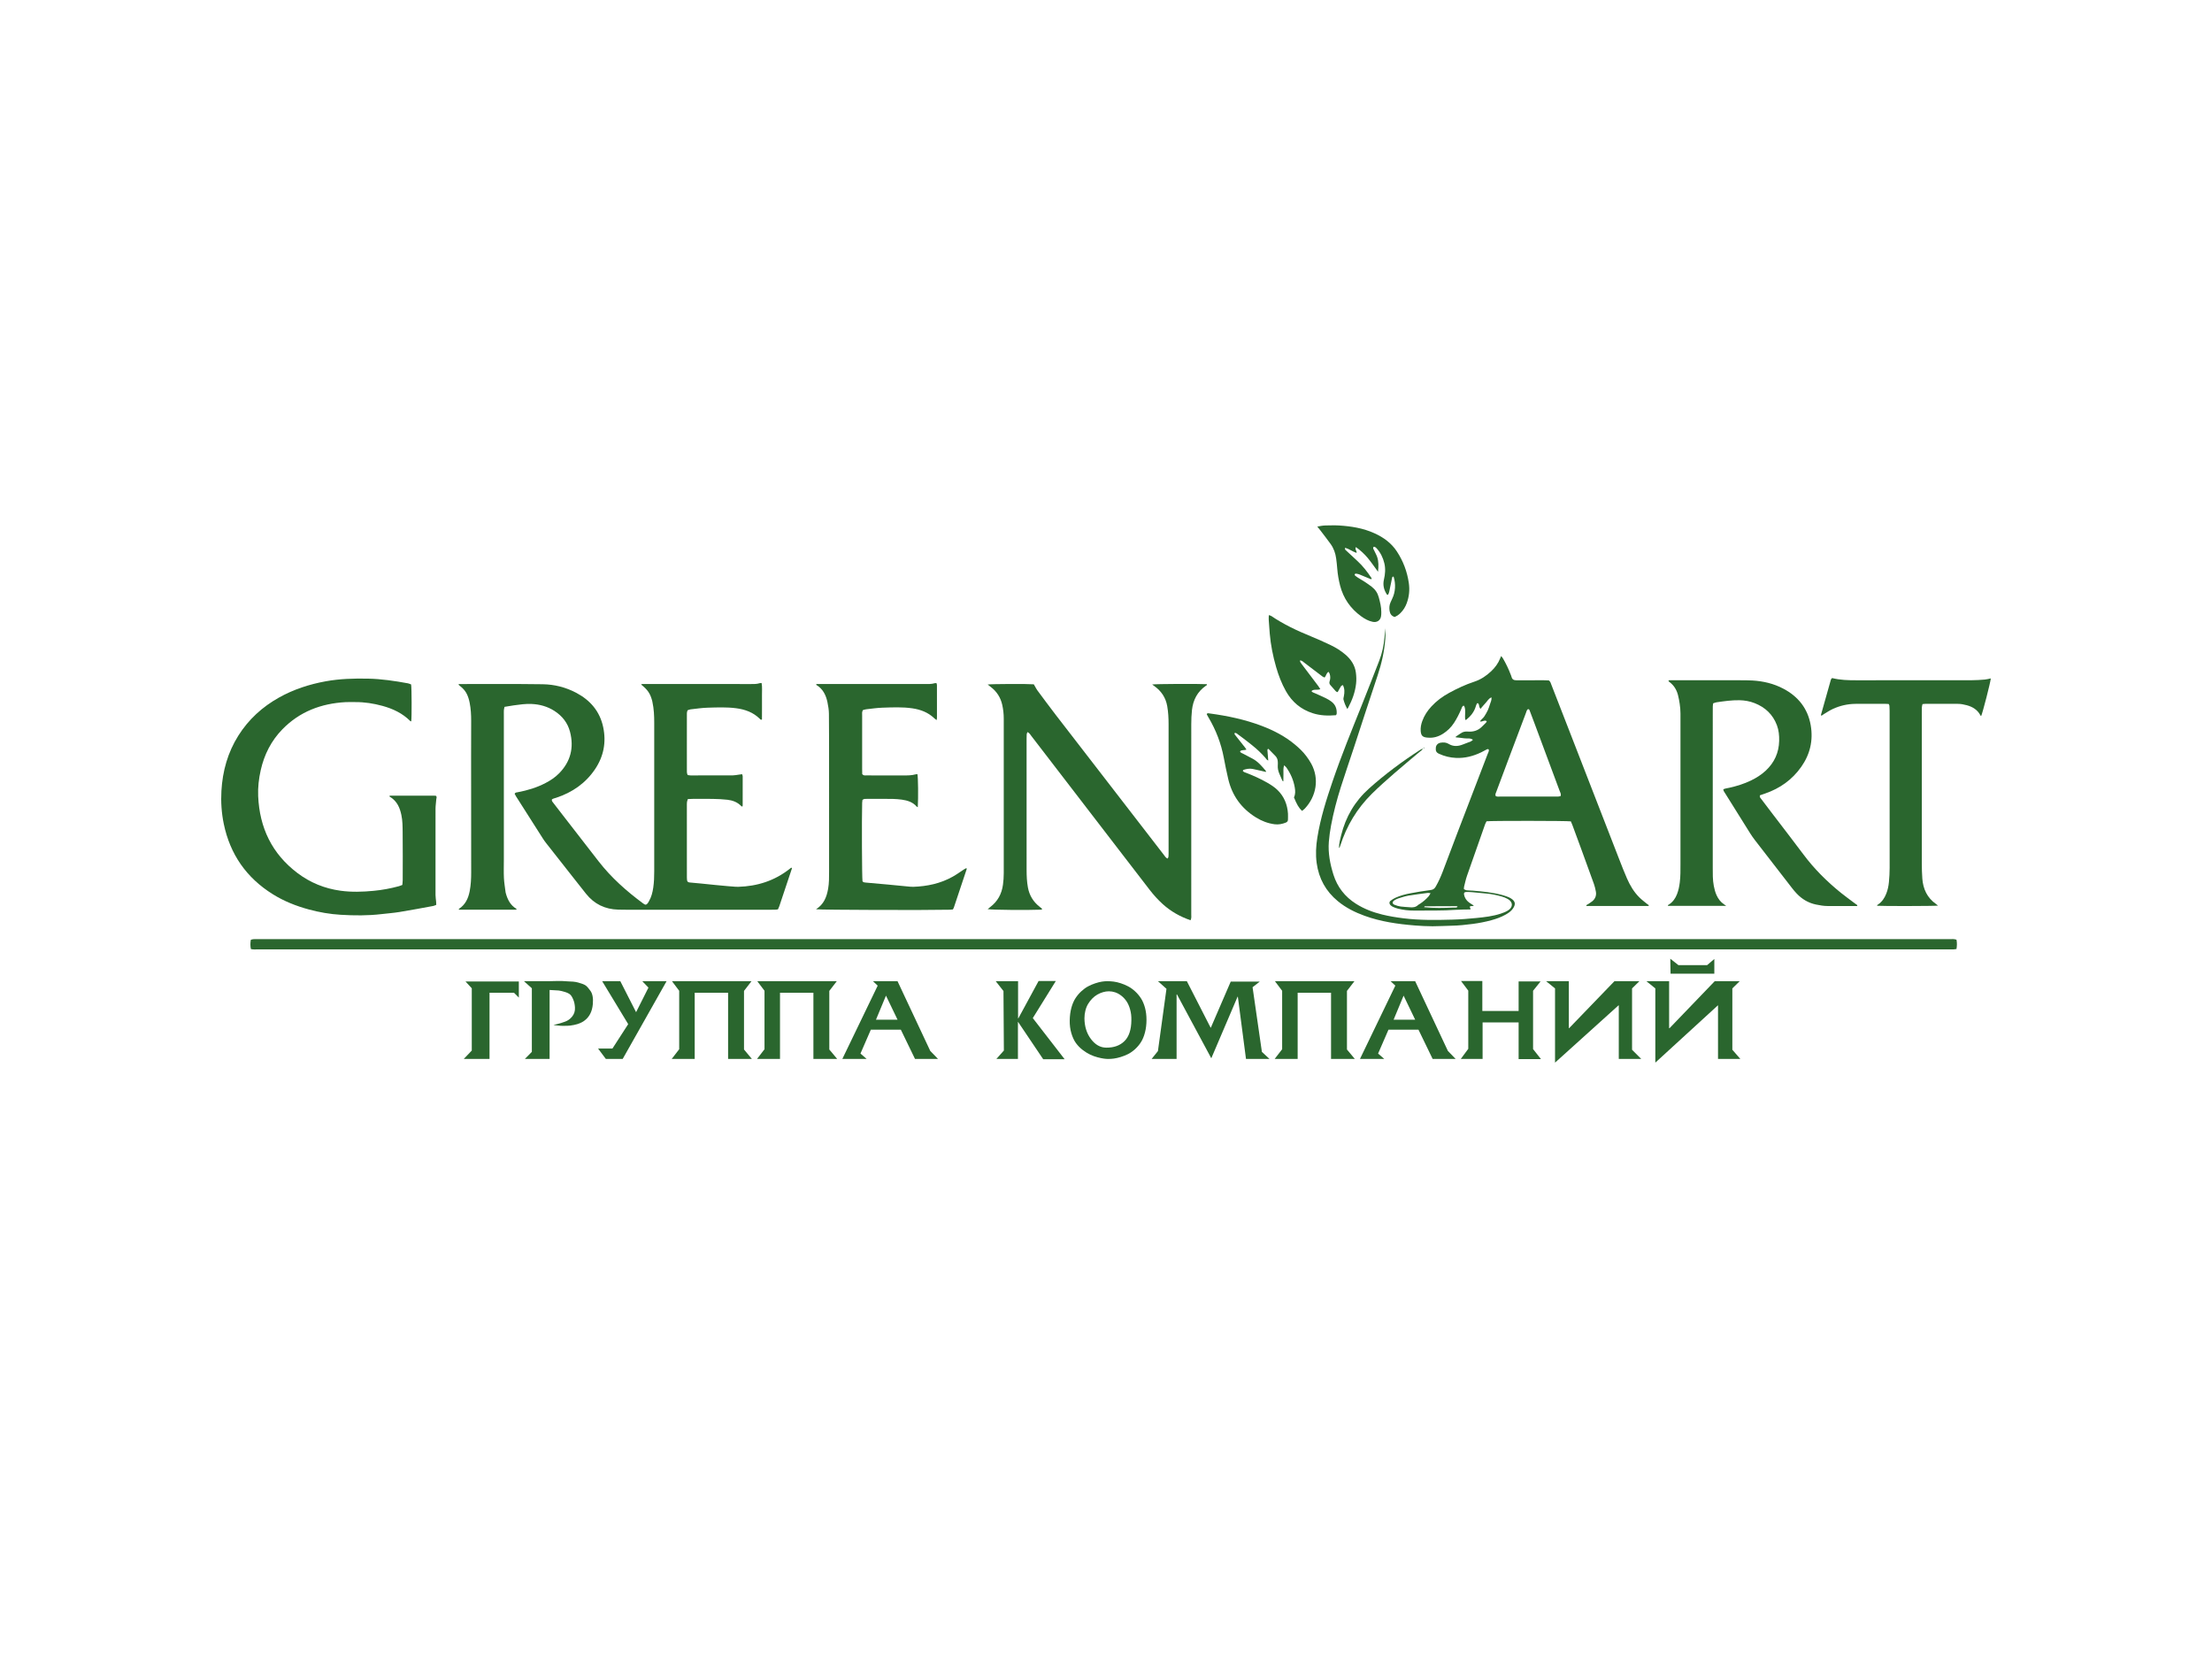 <?xml version="1.0" encoding="UTF-8"?> <svg xmlns="http://www.w3.org/2000/svg" width="160" height="120" viewBox="0 0 160 120" fill="none"><rect width="160" height="120" fill="white"></rect><path d="M18.148 68.649C18.098 68.415 18.105 68.205 18.141 67.98C18.202 67.963 18.26 67.938 18.321 67.934C18.427 67.925 18.534 67.929 18.641 67.929C59.437 67.929 100.232 67.929 141.028 67.93C141.186 67.93 141.347 67.906 141.518 67.972C141.563 68.192 141.556 68.409 141.518 68.645C141.45 68.655 141.389 68.669 141.328 68.671C141.232 68.676 141.135 68.673 141.039 68.673C100.233 68.673 59.427 68.673 18.62 68.673C18.472 68.673 18.322 68.687 18.148 68.649Z" fill="#2A662E"></path><path d="M102.922 54.133C102.956 54.109 102.99 54.085 103.024 54.061C103.029 54.074 103.034 54.087 103.04 54.1C102.998 54.109 102.957 54.118 102.915 54.127C102.915 54.126 102.922 54.133 102.922 54.133Z" fill="#2A662E"></path><path d="M39.921 57.823C39.892 57.938 39.964 57.998 40.014 58.063C40.248 58.369 40.484 58.673 40.719 58.977C41.577 60.084 42.434 61.191 43.293 62.296C44.212 63.48 45.32 64.463 46.521 65.349C46.555 65.375 46.592 65.397 46.629 65.417C46.648 65.427 46.669 65.431 46.695 65.439C46.824 65.415 46.873 65.3 46.932 65.202C47.116 64.895 47.201 64.553 47.252 64.203C47.31 63.811 47.322 63.416 47.322 63.02C47.32 59.44 47.319 55.86 47.322 52.28C47.322 51.777 47.301 51.277 47.193 50.783C47.186 50.752 47.181 50.72 47.173 50.69C47.034 50.164 46.849 49.89 46.368 49.51C46.452 49.459 46.536 49.478 46.613 49.478C48.292 49.477 49.971 49.477 51.65 49.477C52.537 49.477 53.425 49.478 54.312 49.479C54.526 49.479 54.74 49.485 54.948 49.417C54.987 49.405 55.031 49.409 55.089 49.404C55.145 49.706 55.109 50.004 55.116 50.299C55.122 50.587 55.118 50.876 55.117 51.164C55.116 51.461 55.115 51.758 55.114 52.046C55.025 52.087 54.995 52.029 54.96 51.995C54.482 51.524 53.896 51.312 53.24 51.228C52.556 51.14 51.873 51.169 51.191 51.189C50.775 51.2 50.362 51.264 49.948 51.31C49.877 51.318 49.808 51.352 49.735 51.376C49.669 51.514 49.684 51.654 49.684 51.791C49.682 52.581 49.683 53.372 49.683 54.163C49.683 54.665 49.682 55.167 49.684 55.67C49.684 55.797 49.671 55.927 49.743 56.061C49.809 56.069 49.881 56.087 49.953 56.088C50.968 56.089 51.984 56.09 53 56.085C53.148 56.084 53.296 56.051 53.444 56.032C53.517 56.023 53.59 56.012 53.679 55.999C53.696 56.056 53.721 56.105 53.721 56.153C53.723 56.858 53.722 57.563 53.72 58.268C53.72 58.288 53.706 58.308 53.691 58.349C53.655 58.325 53.618 58.309 53.592 58.282C53.322 58.012 52.981 57.891 52.615 57.848C52.266 57.808 51.913 57.794 51.56 57.787C51.079 57.777 50.598 57.784 50.117 57.785C50.001 57.786 49.884 57.794 49.754 57.799C49.729 57.881 49.699 57.948 49.691 58.018C49.679 58.112 49.683 58.21 49.683 58.306C49.683 59.973 49.683 61.64 49.684 63.307C49.684 63.414 49.682 63.521 49.692 63.627C49.704 63.769 49.749 63.817 49.89 63.832C50.166 63.861 50.443 63.882 50.719 63.909C51.07 63.944 51.42 63.981 51.77 64.016C52.068 64.045 52.366 64.072 52.663 64.099C52.834 64.114 53.004 64.127 53.174 64.139C53.249 64.144 53.324 64.148 53.399 64.146C54.773 64.106 56.024 63.711 57.113 62.852C57.154 62.819 57.196 62.788 57.233 62.759C57.304 62.786 57.279 62.829 57.266 62.865C56.969 63.757 56.672 64.648 56.373 65.538C56.346 65.618 56.307 65.693 56.271 65.777C56.19 65.787 56.117 65.801 56.044 65.802C55.831 65.806 55.617 65.804 55.403 65.804C52.056 65.804 48.709 65.804 45.362 65.804C45.148 65.804 44.934 65.802 44.72 65.796C43.766 65.772 42.984 65.395 42.388 64.647C42.049 64.221 41.712 63.792 41.375 63.363C40.754 62.574 40.132 61.785 39.512 60.995C39.433 60.894 39.356 60.791 39.287 60.683C38.632 59.656 37.978 58.629 37.325 57.6C37.286 57.538 37.255 57.472 37.223 57.413C37.281 57.311 37.371 57.319 37.453 57.303C38.149 57.172 38.822 56.97 39.452 56.642C39.814 56.453 40.154 56.231 40.441 55.938C41.275 55.087 41.529 54.076 41.23 52.93C41.06 52.282 40.667 51.787 40.106 51.425C39.599 51.098 39.038 50.945 38.441 50.919C38.012 50.9 37.588 50.962 37.165 51.02C36.944 51.05 36.725 51.09 36.495 51.128C36.476 51.215 36.453 51.285 36.448 51.357C36.44 51.463 36.445 51.57 36.445 51.677C36.445 55.182 36.445 58.688 36.445 62.193C36.445 62.631 36.429 63.07 36.45 63.507C36.466 63.846 36.527 64.184 36.568 64.523C36.571 64.544 36.575 64.565 36.58 64.586C36.708 65.063 36.918 65.486 37.362 65.741C37.356 65.822 37.301 65.802 37.267 65.802C35.92 65.803 34.572 65.802 33.225 65.801C33.215 65.801 33.205 65.796 33.194 65.793C33.193 65.776 33.185 65.747 33.192 65.743C33.657 65.443 33.87 64.99 33.972 64.469C34.06 64.017 34.083 63.559 34.082 63.099C34.08 60.309 34.078 57.52 34.076 54.731C34.076 53.866 34.082 53 34.081 52.134C34.081 51.696 34.057 51.259 33.971 50.828C33.948 50.713 33.919 50.598 33.883 50.487C33.747 50.073 33.576 49.847 33.17 49.53C33.17 49.464 33.223 49.479 33.258 49.479C35.258 49.48 37.258 49.464 39.257 49.493C40.106 49.505 40.928 49.713 41.688 50.116C42.705 50.656 43.393 51.462 43.632 52.604C43.86 53.691 43.665 54.708 43.045 55.632C42.357 56.657 41.395 57.318 40.234 57.703C40.124 57.74 40.008 57.758 39.921 57.823Z" fill="#2A662E"></path><path d="M105.437 65.589C105.408 65.572 105.384 65.545 105.36 65.545C104.591 65.546 103.822 65.549 103.054 65.554C103.044 65.554 103.035 65.582 103.011 65.62C103.735 65.696 104.445 65.675 105.156 65.645C105.248 65.642 105.349 65.673 105.437 65.589ZM103.476 64.607C103.366 64.596 103.312 64.581 103.262 64.588C102.798 64.65 102.333 64.704 101.872 64.784C101.622 64.828 101.377 64.911 101.134 64.987C101.034 65.018 100.937 65.071 100.85 65.13C100.694 65.235 100.696 65.373 100.864 65.444C101.008 65.506 101.166 65.548 101.321 65.571C101.532 65.602 101.746 65.601 101.958 65.624C102.189 65.65 102.401 65.629 102.578 65.459C102.616 65.422 102.669 65.403 102.713 65.373C102.945 65.22 103.156 65.04 103.34 64.831C103.386 64.779 103.413 64.712 103.476 64.607ZM108.186 57.581C108.286 57.639 108.405 57.618 108.52 57.618C109.738 57.62 110.956 57.619 112.174 57.619C112.355 57.619 112.537 57.622 112.718 57.616C112.778 57.614 112.836 57.591 112.889 57.578C112.928 57.422 112.851 57.309 112.807 57.192C112.196 55.543 111.58 53.894 110.966 52.245C110.861 51.965 110.756 51.685 110.649 51.407C110.627 51.35 110.608 51.282 110.521 51.295C110.425 51.362 110.411 51.475 110.374 51.572C109.966 52.649 109.56 53.727 109.155 54.805C108.847 55.624 108.541 56.443 108.235 57.263C108.199 57.36 108.135 57.454 108.186 57.581ZM108.585 47.452C108.642 47.527 108.683 47.572 108.713 47.624C108.929 47.993 109.114 48.378 109.267 48.778C109.291 48.838 109.318 48.897 109.333 48.959C109.378 49.146 109.498 49.208 109.685 49.206C110.348 49.201 111.011 49.204 111.674 49.205C111.801 49.206 111.928 49.213 112.034 49.217C112.156 49.311 112.177 49.431 112.219 49.539C112.623 50.573 113.025 51.608 113.427 52.643C114.66 55.818 115.892 58.993 117.127 62.167C117.305 62.625 117.483 63.083 117.68 63.532C117.904 64.044 118.185 64.524 118.587 64.919C118.753 65.084 118.943 65.224 119.124 65.374C119.171 65.413 119.224 65.445 119.278 65.484C119.249 65.508 119.234 65.53 119.219 65.53C117.726 65.532 116.232 65.532 114.736 65.532C114.746 65.432 114.827 65.434 114.874 65.399C114.976 65.322 115.092 65.262 115.188 65.179C115.398 64.998 115.484 64.761 115.433 64.488C115.398 64.3 115.355 64.111 115.29 63.931C114.981 63.066 114.665 62.205 114.349 61.342C114.148 60.791 113.944 60.24 113.74 59.69C113.703 59.592 113.66 59.496 113.625 59.412C113.344 59.366 107.845 59.362 107.527 59.406C107.495 59.471 107.45 59.543 107.422 59.621C106.985 60.859 106.546 62.096 106.116 63.337C106.025 63.598 105.968 63.871 105.9 64.14C105.887 64.19 105.892 64.245 105.888 64.316C105.955 64.345 106.019 64.389 106.087 64.398C106.235 64.416 106.386 64.412 106.535 64.424C107.248 64.483 107.96 64.549 108.654 64.737C108.787 64.774 108.919 64.819 109.049 64.867C109.129 64.897 109.207 64.933 109.28 64.978C109.603 65.174 109.66 65.394 109.431 65.724C109.294 65.922 109.096 66.052 108.889 66.166C108.57 66.343 108.228 66.465 107.877 66.561C107.434 66.683 106.985 66.768 106.529 66.829C106.02 66.896 105.511 66.95 104.998 66.959C104.539 66.967 104.079 67 103.62 66.999C103.193 66.997 102.765 66.976 102.339 66.941C101.103 66.84 99.879 66.668 98.704 66.242C98.007 65.989 97.35 65.662 96.773 65.187C95.9 64.469 95.394 63.551 95.239 62.429C95.153 61.807 95.189 61.194 95.288 60.58C95.511 59.183 95.937 57.84 96.392 56.506C97.024 54.656 97.762 52.847 98.49 51.034C98.923 49.954 99.344 48.869 99.766 47.784C99.972 47.254 100.091 46.702 100.139 46.135C100.162 45.869 100.191 45.604 100.207 45.44C100.207 45.632 100.226 45.928 100.203 46.22C100.132 47.118 99.938 47.989 99.651 48.844C99.06 50.606 98.491 52.373 97.911 54.138C97.604 55.07 97.282 55.998 96.986 56.934C96.696 57.85 96.451 58.779 96.276 59.724C96.205 60.112 96.148 60.505 96.118 60.897C96.056 61.708 96.209 62.494 96.45 63.262C96.732 64.162 97.282 64.866 98.082 65.372C98.666 65.742 99.302 65.984 99.97 66.149C100.477 66.274 100.993 66.357 101.513 66.422C102.695 66.57 103.881 66.552 105.066 66.519C105.643 66.503 106.219 66.459 106.792 66.401C107.386 66.342 107.982 66.274 108.553 66.086C108.735 66.026 108.918 65.956 109.078 65.855C109.459 65.614 109.448 65.245 109.059 65.024C108.92 64.946 108.768 64.887 108.615 64.844C108.256 64.743 107.891 64.665 107.517 64.633C107.177 64.605 106.838 64.564 106.497 64.535C106.349 64.522 106.198 64.518 106.049 64.521C105.922 64.524 105.875 64.589 105.898 64.708C105.942 64.938 106.061 65.125 106.245 65.266C106.355 65.35 106.476 65.419 106.605 65.503C106.519 65.573 106.398 65.497 106.307 65.59C106.327 65.637 106.35 65.692 106.374 65.748C106.36 65.759 106.346 65.783 106.331 65.783C106 65.792 105.667 65.784 105.337 65.808C104.323 65.884 103.307 65.854 102.291 65.864C101.894 65.868 101.503 65.819 101.118 65.724C100.995 65.694 100.874 65.648 100.757 65.596C100.69 65.567 100.628 65.52 100.575 65.469C100.481 65.377 100.477 65.24 100.579 65.158C100.686 65.073 100.806 64.997 100.931 64.94C101.272 64.785 101.634 64.686 102.002 64.617C102.494 64.525 102.989 64.439 103.486 64.378C103.674 64.356 103.77 64.27 103.855 64.122C104.052 63.778 104.214 63.418 104.355 63.049C104.709 62.121 105.055 61.19 105.41 60.263C106.139 58.359 106.872 56.456 107.601 54.552C107.642 54.445 107.71 54.342 107.69 54.221C107.642 54.166 107.591 54.182 107.543 54.207C107.41 54.275 107.28 54.35 107.145 54.415C106.569 54.693 105.964 54.851 105.321 54.822C104.891 54.803 104.478 54.703 104.085 54.521C103.87 54.422 103.838 54.295 103.857 54.079C103.873 53.89 104.013 53.748 104.211 53.72C104.404 53.692 104.602 53.696 104.772 53.801C105.114 54.013 105.459 53.992 105.816 53.849C106.004 53.773 106.196 53.709 106.384 53.632C106.438 53.61 106.48 53.561 106.544 53.512C106.335 53.358 106.112 53.437 105.91 53.403C105.71 53.37 105.507 53.356 105.301 53.334C105.279 53.265 105.349 53.254 105.386 53.227C105.463 53.17 105.548 53.124 105.625 53.066C105.785 52.947 105.949 52.897 106.159 52.916C106.543 52.949 106.902 52.854 107.187 52.568C107.285 52.47 107.387 52.375 107.483 52.275C107.509 52.248 107.52 52.206 107.541 52.166C107.368 52.049 107.226 52.231 107.048 52.182C107.138 52.034 107.282 51.951 107.364 51.82C107.455 51.676 107.544 51.53 107.616 51.376C107.683 51.232 107.728 51.077 107.779 50.925C107.829 50.777 107.902 50.634 107.884 50.443C107.664 50.527 107.585 50.715 107.457 50.847C107.333 50.976 107.221 51.118 107.083 51.279C107.045 51.208 107.015 51.167 107.003 51.122C106.981 51.031 106.99 50.929 106.901 50.863C106.826 50.852 106.817 50.916 106.796 50.959C106.769 51.016 106.752 51.079 106.733 51.14C106.611 51.52 106.367 51.811 106.063 52.059C106.05 52.069 106.024 52.065 105.988 52.07C105.929 51.739 106.049 51.392 105.913 51.07C105.908 51.056 105.878 51.053 105.851 51.041C105.749 51.096 105.733 51.21 105.692 51.303C105.542 51.647 105.375 51.98 105.17 52.294C104.962 52.612 104.695 52.87 104.375 53.074C104.04 53.286 103.678 53.394 103.279 53.355C103.257 53.353 103.236 53.353 103.215 53.351C102.898 53.318 102.789 53.204 102.763 52.881C102.743 52.631 102.792 52.392 102.876 52.159C103.018 51.76 103.248 51.415 103.533 51.105C103.905 50.7 104.341 50.377 104.825 50.115C105.408 49.799 106.006 49.515 106.638 49.309C107.105 49.156 107.501 48.891 107.855 48.559C108.139 48.292 108.367 47.985 108.511 47.62C108.529 47.574 108.551 47.529 108.585 47.452Z" fill="#2A662E"></path><path d="M86.115 66.565C85.351 66.3 84.688 65.923 84.109 65.401C83.759 65.085 83.445 64.735 83.157 64.363C82.392 63.374 81.631 62.382 80.869 61.39C78.778 58.671 76.688 55.95 74.597 53.231C74.521 53.133 74.464 53.013 74.318 52.953C74.296 53.014 74.269 53.061 74.264 53.109C74.255 53.215 74.256 53.323 74.256 53.429C74.256 56.603 74.255 59.777 74.257 62.951C74.258 63.367 74.276 63.782 74.352 64.194C74.458 64.766 74.738 65.229 75.196 65.586C75.254 65.632 75.311 65.679 75.368 65.727C75.375 65.732 75.374 65.746 75.38 65.768C75.355 65.778 75.329 65.797 75.302 65.799C74.33 65.84 71.724 65.817 71.44 65.761C71.509 65.705 71.561 65.658 71.617 65.616C72.159 65.208 72.456 64.664 72.547 63.995C72.585 63.718 72.604 63.443 72.604 63.165C72.603 59.436 72.603 55.706 72.604 51.977C72.604 51.644 72.568 51.316 72.497 50.992C72.377 50.449 72.094 50.009 71.647 49.675C71.583 49.627 71.52 49.575 71.442 49.512C71.713 49.469 74.378 49.46 74.778 49.498C74.809 49.551 74.845 49.614 74.881 49.678C74.93 49.761 74.971 49.849 75.028 49.925C75.468 50.517 75.904 51.111 76.354 51.695C78.958 55.071 81.566 58.445 84.173 61.819C84.249 61.918 84.312 62.033 84.445 62.104C84.474 62.062 84.509 62.031 84.513 61.997C84.525 61.902 84.527 61.806 84.527 61.71C84.528 58.6 84.528 55.491 84.527 52.381C84.527 51.943 84.504 51.506 84.428 51.074C84.32 50.462 84.001 49.988 83.501 49.629C83.451 49.594 83.403 49.558 83.338 49.51C83.623 49.468 86.716 49.454 87.295 49.489C87.327 49.563 87.257 49.579 87.22 49.605C86.613 50.032 86.301 50.622 86.219 51.354C86.181 51.695 86.168 52.035 86.168 52.377C86.168 56.961 86.168 61.545 86.167 66.13C86.166 66.264 86.197 66.404 86.115 66.565Z" fill="#2A662E"></path><path d="M29.737 49.507C29.782 49.777 29.787 51.865 29.747 52.171C29.727 52.17 29.699 52.177 29.688 52.166C29.122 51.595 28.422 51.265 27.66 51.057C27.02 50.882 26.366 50.779 25.7 50.784C25.465 50.785 25.229 50.774 24.994 50.787C23.233 50.885 21.678 51.47 20.428 52.75C19.616 53.581 19.112 54.583 18.858 55.712C18.719 56.33 18.647 56.956 18.674 57.588C18.774 59.875 19.674 61.76 21.52 63.152C22.441 63.847 23.482 64.27 24.628 64.428C25.427 64.538 26.225 64.513 27.025 64.436C27.643 64.377 28.25 64.266 28.849 64.102C28.929 64.08 29.006 64.045 29.101 64.011C29.111 63.889 29.128 63.773 29.129 63.658C29.131 62.504 29.139 61.35 29.125 60.196C29.12 59.781 29.121 59.363 29.033 58.952C28.98 58.7 28.907 58.456 28.781 58.23C28.67 58.031 28.524 57.862 28.341 57.726C28.283 57.683 28.222 57.644 28.165 57.606C28.175 57.58 28.177 57.568 28.184 57.563C28.191 57.556 28.204 57.554 28.214 57.554C29.283 57.553 30.353 57.552 31.422 57.552C31.463 57.552 31.505 57.561 31.543 57.566C31.617 57.652 31.562 57.737 31.557 57.816C31.543 58.04 31.504 58.262 31.503 58.485C31.499 60.569 31.499 62.653 31.502 64.737C31.502 64.896 31.532 65.055 31.545 65.214C31.551 65.287 31.553 65.36 31.557 65.448C31.483 65.478 31.418 65.516 31.348 65.529C30.53 65.679 29.713 65.834 28.892 65.968C28.461 66.038 28.024 66.068 27.59 66.12C26.609 66.236 25.626 66.228 24.644 66.169C23.866 66.122 23.097 65.989 22.343 65.785C21.421 65.536 20.539 65.186 19.727 64.679C17.823 63.489 16.643 61.795 16.187 59.597C16.023 58.806 15.97 58.008 16.016 57.206C16.098 55.776 16.471 54.431 17.241 53.209C17.981 52.034 18.976 51.131 20.182 50.455C21.236 49.865 22.368 49.498 23.554 49.281C24.569 49.096 25.591 49.068 26.618 49.088C27.593 49.107 28.553 49.252 29.509 49.427C29.59 49.442 29.666 49.481 29.737 49.507Z" fill="#2A662E"></path><path d="M134.328 65.534C134.265 65.534 134.201 65.534 134.138 65.534C133.497 65.534 132.855 65.533 132.214 65.535C131.923 65.536 131.64 65.486 131.358 65.428C130.806 65.314 130.345 65.039 129.96 64.633C129.835 64.502 129.719 64.362 129.608 64.218C128.717 63.07 127.827 61.921 126.939 60.77C126.815 60.61 126.699 60.443 126.591 60.271C125.994 59.322 125.4 58.37 124.807 57.418C124.747 57.321 124.665 57.232 124.65 57.092C124.79 57.029 124.938 57.013 125.08 56.982C125.624 56.862 126.153 56.697 126.656 56.454C127.042 56.267 127.403 56.039 127.719 55.745C128.343 55.162 128.672 54.446 128.692 53.589C128.701 53.2 128.666 52.82 128.528 52.455C128.234 51.678 127.681 51.159 126.916 50.859C126.567 50.722 126.202 50.657 125.822 50.649C125.263 50.639 124.715 50.718 124.166 50.798C124.084 50.809 124.005 50.846 123.916 50.874C123.907 50.956 123.892 51.028 123.891 51.101C123.888 51.294 123.889 51.486 123.889 51.678C123.889 55.364 123.888 59.051 123.888 62.737C123.888 63.186 123.878 63.635 123.964 64.079C124.009 64.31 124.066 64.537 124.164 64.752C124.286 65.019 124.456 65.249 124.705 65.413C124.746 65.439 124.785 65.469 124.863 65.525C123.425 65.525 122.038 65.525 120.649 65.525C120.622 65.451 120.694 65.445 120.73 65.421C121.006 65.234 121.189 64.977 121.306 64.67C121.41 64.4 121.467 64.119 121.503 63.831C121.559 63.384 121.553 62.936 121.553 62.488C121.553 59.09 121.553 55.692 121.553 52.294C121.553 51.835 121.571 51.374 121.499 50.919C121.465 50.698 121.427 50.476 121.37 50.261C121.268 49.879 121.069 49.556 120.742 49.321C120.717 49.303 120.7 49.277 120.68 49.255C120.712 49.184 120.773 49.21 120.821 49.205C120.874 49.2 120.928 49.204 120.981 49.204C122.596 49.204 124.21 49.203 125.825 49.205C126.135 49.205 126.446 49.205 126.755 49.222C127.542 49.267 128.298 49.446 128.997 49.815C130.071 50.383 130.763 51.247 130.974 52.461C131.163 53.557 130.927 54.564 130.288 55.47C129.633 56.4 128.749 57.028 127.676 57.397C127.547 57.441 127.418 57.487 127.301 57.527C127.259 57.65 127.332 57.71 127.381 57.774C127.67 58.159 127.962 58.541 128.253 58.923C128.985 59.884 129.726 60.838 130.448 61.805C131.227 62.849 132.141 63.758 133.151 64.574C133.476 64.835 133.814 65.079 134.147 65.33C134.214 65.38 134.283 65.428 134.351 65.477C134.343 65.496 134.336 65.515 134.328 65.534Z" fill="#2A662E"></path><path d="M59.026 65.769C59.604 65.4 59.797 64.869 59.901 64.284C59.974 63.871 59.969 63.455 59.97 63.038C59.971 60.452 59.97 57.866 59.969 55.28C59.968 54.062 59.971 52.844 59.958 51.626C59.955 51.351 59.909 51.073 59.854 50.802C59.746 50.273 59.516 49.813 59.031 49.531C59.051 49.453 59.103 49.483 59.14 49.478C59.182 49.473 59.225 49.477 59.268 49.477C61.791 49.477 64.315 49.477 66.838 49.478C67.105 49.478 67.373 49.494 67.634 49.413C67.662 49.404 67.696 49.415 67.743 49.417C67.753 49.467 67.772 49.517 67.772 49.567C67.774 50.358 67.774 51.149 67.773 51.94C67.773 51.978 67.757 52.017 67.742 52.089C67.664 52.024 67.607 51.982 67.556 51.934C67.118 51.523 66.585 51.324 66.003 51.237C65.28 51.13 64.552 51.165 63.826 51.189C63.432 51.202 63.04 51.261 62.648 51.305C62.565 51.314 62.485 51.347 62.413 51.366C62.336 51.503 62.362 51.634 62.362 51.759C62.36 53.03 62.361 54.302 62.361 55.573C62.361 55.722 62.365 55.871 62.367 55.994C62.459 56.108 62.562 56.087 62.655 56.087C63.168 56.09 63.681 56.089 64.195 56.089C64.579 56.089 64.964 56.087 65.349 56.089C65.649 56.091 65.948 56.09 66.24 56.008C66.278 55.998 66.32 56.001 66.36 55.998C66.412 56.252 66.427 57.654 66.386 58.386C66.356 58.37 66.325 58.363 66.307 58.343C66.023 58.016 65.641 57.897 65.23 57.84C64.795 57.779 64.357 57.781 63.918 57.784C63.512 57.786 63.106 57.783 62.7 57.785C62.595 57.786 62.483 57.767 62.383 57.865C62.377 57.924 62.364 57.997 62.362 58.071C62.329 59.335 62.347 63.434 62.387 63.743C62.438 63.825 62.526 63.83 62.611 63.838C63.142 63.886 63.674 63.931 64.205 63.98C64.747 64.031 65.289 64.085 65.831 64.137C65.905 64.144 65.981 64.148 66.055 64.146C67.061 64.112 68.027 63.909 68.912 63.412C69.2 63.251 69.468 63.054 69.746 62.874C69.794 62.843 69.848 62.818 69.904 62.788C69.914 62.83 69.928 62.853 69.922 62.87C69.616 63.791 69.308 64.713 68.999 65.634C68.983 65.683 68.954 65.728 68.927 65.782C68.847 65.789 68.774 65.801 68.701 65.802C67.137 65.841 59.407 65.82 59.026 65.769Z" fill="#2A662E"></path><path d="M140.184 65.506C139.894 65.541 136.133 65.547 135.779 65.516C135.764 65.458 135.814 65.446 135.846 65.425C136.131 65.231 136.312 64.96 136.437 64.645C136.544 64.375 136.604 64.092 136.631 63.805C136.663 63.466 136.683 63.123 136.683 62.782C136.685 58.989 136.683 55.196 136.681 51.403C136.681 51.285 136.677 51.168 136.667 51.051C136.664 51.012 136.638 50.974 136.617 50.922C136.52 50.917 136.425 50.908 136.33 50.908C135.625 50.908 134.919 50.907 134.214 50.912C133.64 50.916 133.09 51.042 132.571 51.282C132.349 51.384 132.144 51.523 131.933 51.648C131.871 51.685 131.814 51.73 131.758 51.768C131.736 51.751 131.726 51.746 131.722 51.738C131.717 51.73 131.713 51.717 131.715 51.709C131.952 50.866 132.189 50.024 132.427 49.183C132.435 49.152 132.452 49.124 132.469 49.097C132.481 49.08 132.5 49.069 132.525 49.046C133.102 49.193 133.698 49.207 134.297 49.206C137.077 49.202 139.856 49.206 142.636 49.202C142.946 49.202 143.255 49.18 143.564 49.155C143.709 49.143 143.851 49.101 144 49.072C143.975 49.366 143.42 51.526 143.303 51.794C143.287 51.781 143.265 51.773 143.257 51.757C143.046 51.347 142.693 51.127 142.263 51.011C142.047 50.953 141.827 50.91 141.6 50.911C140.83 50.913 140.061 50.909 139.291 50.909C139.218 50.909 139.144 50.922 139.059 50.93C139.042 51.008 139.019 51.078 139.014 51.15C139.006 51.267 139.009 51.385 139.009 51.502C139.009 55.156 139.008 58.81 139.01 62.465C139.011 62.827 139.02 63.191 139.047 63.553C139.104 64.304 139.396 64.934 140.026 65.381C140.075 65.416 140.12 65.455 140.184 65.506Z" fill="#2A662E"></path><path d="M92.883 55.356C92.805 55.596 92.843 55.787 92.835 55.974C92.828 56.152 92.83 56.33 92.828 56.518C92.793 56.497 92.767 56.491 92.761 56.477C92.683 56.301 92.607 56.125 92.532 55.949C92.452 55.759 92.412 55.562 92.426 55.355C92.433 55.27 92.431 55.184 92.426 55.099C92.419 54.944 92.369 54.804 92.262 54.691C92.093 54.514 91.92 54.341 91.751 54.168C91.673 54.179 91.673 54.235 91.677 54.287C91.695 54.52 91.715 54.753 91.736 55.011C91.616 54.975 91.582 54.867 91.514 54.8C91.438 54.725 91.37 54.642 91.296 54.565C91.223 54.487 91.147 54.412 91.069 54.339C90.992 54.265 90.912 54.193 90.832 54.123C90.751 54.053 90.668 53.986 90.585 53.918C90.51 53.858 90.435 53.798 90.36 53.738C90.276 53.672 90.191 53.606 90.106 53.541C90.022 53.476 89.937 53.411 89.851 53.347C89.766 53.283 89.682 53.216 89.593 53.157C89.507 53.099 89.437 53.008 89.32 53.009C89.263 53.081 89.315 53.13 89.352 53.178C89.583 53.472 89.817 53.764 90.048 54.058C90.085 54.105 90.117 54.157 90.16 54.218C89.995 54.29 89.812 54.215 89.692 54.349C89.735 54.459 89.84 54.475 89.921 54.519C90.147 54.641 90.376 54.756 90.602 54.877C90.998 55.089 91.279 55.426 91.562 55.761C91.573 55.773 91.566 55.8 91.568 55.839C91.463 55.813 91.364 55.786 91.263 55.764C91.045 55.714 90.827 55.662 90.607 55.619C90.381 55.576 90.16 55.618 89.945 55.686C89.922 55.693 89.91 55.734 89.893 55.761C89.964 55.86 90.075 55.875 90.172 55.913C90.679 56.113 91.177 56.335 91.65 56.606C91.92 56.761 92.181 56.926 92.406 57.145C92.888 57.616 93.121 58.197 93.163 58.861C93.171 59 93.16 59.139 93.162 59.278C93.164 59.39 93.107 59.46 93.01 59.499C92.749 59.604 92.477 59.658 92.195 59.621C91.712 59.557 91.267 59.388 90.852 59.131C89.798 58.48 89.124 57.556 88.842 56.351C88.723 55.843 88.618 55.33 88.522 54.816C88.327 53.776 87.954 52.805 87.414 51.897C87.371 51.824 87.331 51.749 87.291 51.674C87.287 51.666 87.291 51.654 87.291 51.641C87.345 51.56 87.428 51.597 87.494 51.605C88.778 51.777 90.04 52.041 91.254 52.501C92.129 52.832 92.953 53.258 93.674 53.862C93.97 54.11 94.25 54.374 94.482 54.683C94.617 54.862 94.744 55.049 94.85 55.246C95.441 56.335 95.211 57.596 94.39 58.477C94.327 58.545 94.248 58.599 94.18 58.656C93.96 58.458 93.789 58.167 93.596 57.676C93.706 57.454 93.697 57.214 93.655 56.966C93.565 56.429 93.352 55.945 93.038 55.504C93.008 55.463 92.964 55.432 92.883 55.356Z" fill="#2A662E"></path><path d="M96.639 51.732C96.053 51.783 95.493 51.764 94.944 51.586C94.089 51.31 93.453 50.77 93.014 49.993C92.703 49.442 92.479 48.853 92.304 48.247C92.076 47.456 91.915 46.651 91.844 45.829C91.816 45.499 91.792 45.169 91.771 44.839C91.764 44.735 91.774 44.63 91.776 44.495C91.852 44.519 91.906 44.523 91.945 44.55C92.842 45.159 93.816 45.618 94.818 46.026C95.302 46.224 95.78 46.439 96.252 46.664C96.638 46.849 97.001 47.076 97.327 47.357C97.73 47.705 98.007 48.129 98.076 48.66C98.11 48.923 98.118 49.196 98.088 49.459C98.019 50.069 97.809 50.64 97.52 51.182C97.506 51.21 97.487 51.236 97.457 51.286C97.323 51.046 97.236 50.83 97.179 50.605C97.16 50.528 97.192 50.437 97.207 50.354C97.256 50.089 97.274 49.827 97.135 49.553C97.082 49.582 97.025 49.594 97.003 49.629C96.914 49.772 96.835 49.922 96.755 50.065C96.627 50.042 96.581 49.95 96.518 49.882C96.424 49.78 96.337 49.671 96.242 49.57C96.161 49.483 96.136 49.392 96.175 49.277C96.236 49.1 96.235 48.92 96.18 48.742C96.165 48.695 96.133 48.654 96.102 48.596C95.925 48.685 95.936 48.881 95.809 49.007C95.764 48.985 95.705 48.968 95.659 48.934C95.216 48.599 94.775 48.26 94.332 47.925C94.249 47.862 94.177 47.774 94.035 47.768C94.039 47.809 94.032 47.852 94.049 47.88C94.099 47.962 94.157 48.039 94.215 48.115C94.595 48.618 94.977 49.12 95.356 49.624C95.406 49.69 95.448 49.762 95.503 49.846C95.291 49.947 95.041 49.815 94.859 49.99C94.929 50.087 95.026 50.104 95.112 50.143C95.375 50.26 95.64 50.374 95.899 50.501C96.042 50.571 96.181 50.655 96.308 50.751C96.595 50.968 96.708 51.268 96.686 51.622C96.684 51.651 96.662 51.679 96.639 51.732Z" fill="#2A662E"></path><path d="M99.676 41.357C99.4 40.984 99.181 40.656 98.929 40.356C98.684 40.064 98.403 39.804 98.078 39.574C97.968 39.74 98.167 39.84 98.12 39.992C97.834 39.898 97.589 39.704 97.297 39.621C97.256 39.753 97.337 39.79 97.386 39.836C97.65 40.086 97.917 40.333 98.185 40.578C98.582 40.941 98.906 41.364 99.202 41.811C99.213 41.828 99.214 41.851 99.221 41.872C99.155 41.918 99.1 41.869 99.046 41.847C98.799 41.747 98.555 41.638 98.307 41.541C98.23 41.511 98.143 41.502 98.059 41.493C98.037 41.491 97.997 41.519 97.99 41.541C97.982 41.565 97.992 41.61 98.011 41.626C98.075 41.682 98.143 41.734 98.215 41.779C98.387 41.887 98.565 41.986 98.734 42.097C98.904 42.209 99.07 42.326 99.23 42.45C99.482 42.646 99.649 42.896 99.732 43.211C99.825 43.563 99.917 43.913 99.913 44.28C99.912 44.387 99.912 44.495 99.891 44.599C99.833 44.89 99.587 45.039 99.293 44.979C98.982 44.916 98.714 44.764 98.462 44.582C97.689 44.022 97.171 43.285 96.933 42.358C96.829 41.954 96.759 41.544 96.726 41.128C96.706 40.884 96.682 40.639 96.648 40.396C96.597 40.02 96.475 39.667 96.254 39.358C96.012 39.019 95.754 38.692 95.502 38.36C95.439 38.277 95.372 38.197 95.284 38.089C95.405 38.067 95.495 38.047 95.585 38.035C95.68 38.022 95.776 38.009 95.872 38.008C96.203 38.005 96.535 37.99 96.866 38.01C97.744 38.064 98.605 38.204 99.415 38.571C100.072 38.867 100.64 39.279 101.038 39.885C101.494 40.58 101.784 41.342 101.904 42.172C101.976 42.672 101.927 43.15 101.757 43.62C101.658 43.895 101.507 44.139 101.298 44.345C101.238 44.405 101.172 44.461 101.102 44.509C101.032 44.556 100.954 44.59 100.881 44.628C100.648 44.56 100.545 44.397 100.512 44.182C100.48 43.979 100.492 43.778 100.575 43.585C100.618 43.487 100.66 43.389 100.707 43.294C100.935 42.83 100.972 42.236 100.804 41.709C100.709 41.686 100.701 41.767 100.689 41.821C100.636 42.06 100.596 42.303 100.539 42.541C100.501 42.705 100.49 42.879 100.398 43.024C100.32 43.032 100.299 42.975 100.274 42.932C100.088 42.617 100.019 42.291 100.104 41.92C100.193 41.536 100.229 41.141 100.134 40.745C100.038 40.342 99.863 39.982 99.586 39.674C99.481 39.556 99.385 39.519 99.349 39.571C99.286 39.661 99.359 39.732 99.392 39.806C99.466 39.971 99.561 40.13 99.618 40.3C99.722 40.618 99.721 40.948 99.676 41.357Z" fill="#2A662E"></path><path d="M102.915 54.127C102.883 54.267 102.756 54.322 102.661 54.402C102.06 54.915 101.448 55.415 100.853 55.935C100.299 56.42 99.745 56.907 99.222 57.425C98.158 58.481 97.404 59.733 96.949 61.162C96.933 61.212 96.913 61.262 96.893 61.311C96.89 61.318 96.876 61.321 96.855 61.332C96.851 61.014 96.935 60.716 97.008 60.419C97.337 59.088 97.998 57.956 99.025 57.036C100.181 56.001 101.422 55.08 102.725 54.239C102.788 54.199 102.856 54.169 102.922 54.134L102.915 54.127Z" fill="#2A662E"></path><path d="M35.409 76.597H33.545L34.125 75.989V71.485L33.669 70.991H37.529V72.159L37.178 71.808H35.409V76.597Z" fill="#2A662E"></path><path d="M37.966 76.596L38.47 76.083V71.484L37.9 70.971H39.735C39.843 70.971 39.992 70.968 40.182 70.961H40.686C40.92 70.981 41.079 70.99 41.161 70.99C41.383 70.996 41.541 71.009 41.636 71.028C41.725 71.041 41.865 71.079 42.055 71.142C42.22 71.193 42.343 71.256 42.426 71.332C42.489 71.389 42.575 71.49 42.682 71.636C42.771 71.744 42.831 71.883 42.863 72.054C42.895 72.219 42.901 72.409 42.882 72.624C42.857 72.903 42.793 73.139 42.692 73.332C42.59 73.526 42.461 73.683 42.302 73.803C42.182 73.904 42.01 73.993 41.788 74.069C41.624 74.12 41.443 74.157 41.247 74.183C41.158 74.196 40.977 74.202 40.705 74.202C40.578 74.202 40.438 74.192 40.286 74.173C40.121 74.154 40.039 74.142 40.039 74.135C40.039 74.129 40.134 74.107 40.325 74.069C40.502 74.025 40.686 73.968 40.876 73.898C41.072 73.828 41.24 73.708 41.38 73.537C41.532 73.353 41.602 73.135 41.589 72.881C41.576 72.653 41.535 72.46 41.465 72.302C41.395 72.13 41.32 72.008 41.237 71.936C41.155 71.863 41.028 71.801 40.857 71.75C40.698 71.7 40.553 71.665 40.419 71.646C40.299 71.64 40.134 71.63 39.925 71.617C39.824 71.611 39.767 71.608 39.754 71.608V76.596H37.966Z" fill="#2A662E"></path><path d="M46.457 70.972H48.216L45.04 76.597H43.823L43.262 75.846H44.298L45.439 74.079L43.557 70.972H44.869L46.01 73.214L46.904 71.437L46.457 70.972Z" fill="#2A662E"></path><path d="M52.665 76.597V71.808H50.25V76.597H48.586L49.128 75.894V71.665L48.605 70.972H50.146H52.77H54.358L53.816 71.675V75.913L54.386 76.597H52.665Z" fill="#2A662E"></path><path d="M58.836 76.597V71.808H56.42V76.597H54.757L55.299 75.894V71.665L54.776 70.972H56.316H58.941H60.528L59.986 71.675V75.913L60.557 76.597H58.836Z" fill="#2A662E"></path><path d="M64.085 72.017L63.362 73.756H64.921L64.085 72.017ZM62.24 76.207L62.687 76.597H60.928L63.486 71.295L63.143 70.972H64.921L67.289 76.017L67.85 76.597H66.186L65.159 74.478H62.991L62.24 76.207Z" fill="#2A662E"></path><path d="M72.584 71.684L72.023 70.971H73.64V73.66H73.659L75.123 70.961H76.369L74.705 73.641L77.006 76.615H75.456L73.64 73.917H73.63V76.596H72.071L72.613 75.988L72.584 71.684Z" fill="#2A662E"></path><path d="M80.21 71.703C80.07 71.703 79.929 71.724 79.787 71.765C79.644 71.806 79.506 71.865 79.373 71.941C79.24 72.017 79.116 72.114 79.002 72.231C78.888 72.348 78.788 72.478 78.703 72.62C78.617 72.763 78.552 72.924 78.508 73.105C78.463 73.285 78.441 73.471 78.441 73.661C78.447 74.25 78.604 74.749 78.912 75.157C79.219 75.566 79.585 75.774 80.01 75.779C80.568 75.786 81.01 75.628 81.337 75.305C81.663 74.982 81.829 74.478 81.835 73.794C81.842 73.515 81.812 73.257 81.745 73.019C81.679 72.782 81.591 72.584 81.484 72.425C81.376 72.267 81.251 72.132 81.108 72.022C80.966 71.911 80.818 71.83 80.666 71.779C80.514 71.729 80.362 71.703 80.21 71.703ZM80.086 70.972C80.232 70.972 80.384 70.981 80.542 71C80.701 71.019 80.874 71.059 81.061 71.119C81.248 71.179 81.428 71.255 81.603 71.347C81.777 71.439 81.945 71.559 82.106 71.708C82.268 71.857 82.409 72.025 82.53 72.212C82.65 72.398 82.747 72.625 82.82 72.891C82.892 73.157 82.929 73.448 82.929 73.765C82.929 74.095 82.892 74.399 82.82 74.677C82.747 74.956 82.65 75.191 82.53 75.38C82.409 75.571 82.266 75.74 82.102 75.889C81.937 76.038 81.77 76.155 81.603 76.241C81.434 76.326 81.257 76.397 81.07 76.454C80.883 76.511 80.717 76.549 80.571 76.569C80.425 76.587 80.289 76.597 80.162 76.597C80.073 76.597 79.969 76.589 79.848 76.573C79.728 76.557 79.576 76.526 79.392 76.478C79.208 76.43 79.029 76.366 78.855 76.283C78.68 76.201 78.5 76.088 78.313 75.946C78.126 75.803 77.964 75.639 77.828 75.452C77.692 75.265 77.581 75.027 77.495 74.739C77.409 74.451 77.37 74.139 77.376 73.803C77.382 73.474 77.422 73.173 77.495 72.9C77.568 72.628 77.666 72.397 77.79 72.207C77.913 72.017 78.056 71.847 78.218 71.699C78.379 71.55 78.544 71.431 78.712 71.342C78.88 71.254 79.051 71.181 79.226 71.124C79.4 71.067 79.557 71.027 79.696 71.005C79.835 70.983 79.966 70.972 80.086 70.972Z" fill="#2A662E"></path><path d="M83.299 76.597L83.756 76.027L84.374 71.523L83.756 70.972H85.848L87.568 74.335L87.587 74.326L89.023 71H91.124L90.602 71.409L91.276 76.084L91.828 76.597H90.126L89.537 72.093H89.518L87.616 76.549L85.134 71.931H85.106V76.597H83.299Z" fill="#2A662E"></path><path d="M96.278 76.597V71.808H93.863V76.597H92.199L92.741 75.894V71.665L92.218 70.972H93.758H96.383H97.971L97.429 71.675V75.913L97.999 76.597H96.278Z" fill="#2A662E"></path><path d="M101.526 72.017L100.804 73.756H102.363L101.526 72.017ZM99.682 76.207L100.129 76.597H98.37L100.927 71.295L100.585 70.972H102.363L104.73 76.017L105.292 76.597H103.628L102.601 74.478H100.433L99.682 76.207Z" fill="#2A662E"></path><path d="M109.846 76.606V73.955H107.24V76.596H105.662L106.204 75.865V71.655L105.681 70.961H107.221V73.128H109.846V70.99H111.434L110.891 71.665V75.883L111.462 76.606H109.846Z" fill="#2A662E"></path><path d="M118.717 76.597H117.091V72.72H117.072L112.48 76.863V71.494L111.833 70.972H113.478V74.373H113.497L116.777 70.972H118.584L118.051 71.494V75.932L118.717 76.597Z" fill="#2A662E"></path><path d="M120.817 69.347L121.407 69.812H123.48L124.002 69.365V70.43H120.836L120.817 69.347ZM119.087 70.972H120.732V74.373H120.761L124.031 70.972H125.838L125.305 71.494V75.931L125.885 76.597H124.269V72.72H124.259L119.734 76.863V71.494L119.087 70.972Z" fill="#2A662E"></path></svg> 